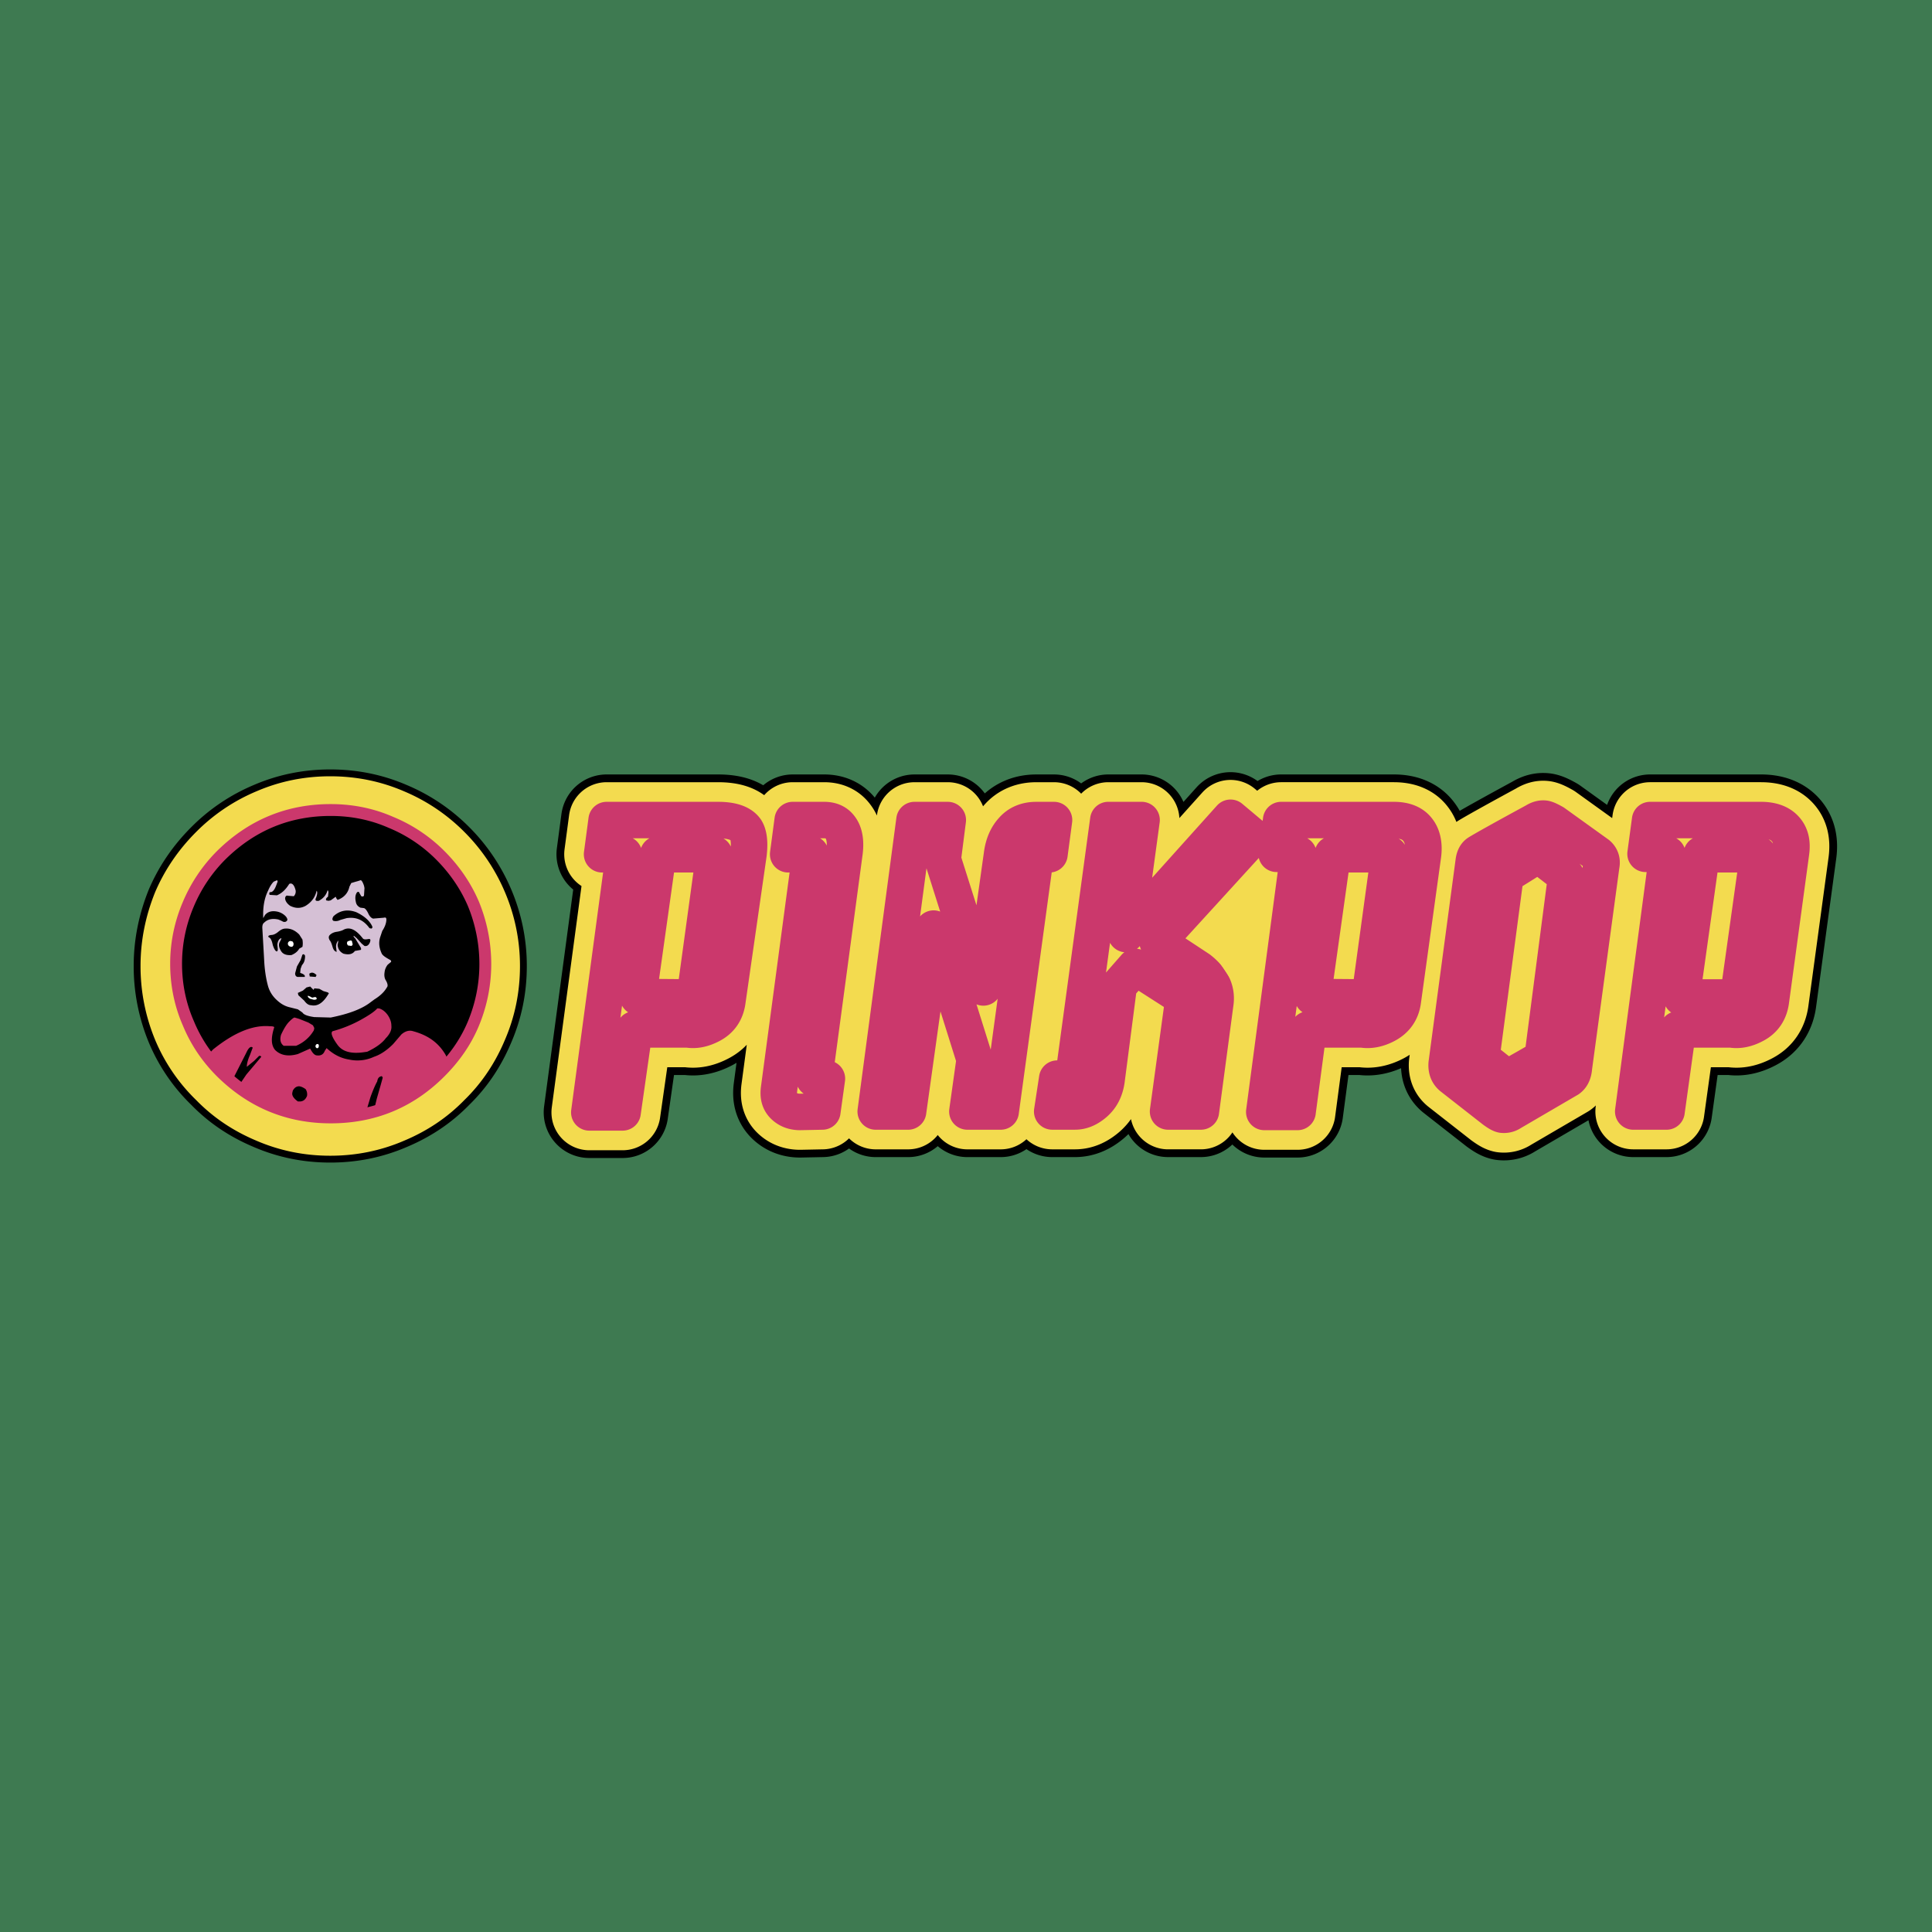 <svg xmlns="http://www.w3.org/2000/svg" width="2500" height="2500" viewBox="0 0 192.756 192.756"><path fill-rule="evenodd" clip-rule="evenodd" fill="#3e7a51" d="M0 0h192.756v192.756H0V0z"/><path d="M113.26 96.469l-1.637 1.866-1.229 9.464c-.137.91-.502 1.684-1.184 2.275-.637.546-1.273.819-1.957.819h-2.275l.5-3.276h1.594l3.504-25.8h3.32l-1.547 11.376 10.42-11.604 2.275 1.911-9.51 10.466 4.141 2.729c1.229.683 1.775 1.775 1.592 3.276l-1.455 10.921h-3.275l1.547-11.33-4.824-3.093zm-35.082 13.833c-.409-.41-.546-.956-.455-1.639l3.14-23.479-2.229.046.455-3.413h3.14c.683 0 1.229.228 1.593.729.455.591.591 1.501.409 2.685l-3.003 22.387h1.274l-.455 3.276-2.229.045c-.684-.001-1.23-.228-1.64-.637zm58.47-10.784l1.957-14.287h-5.643l-2.002 14.241 5.688.046zm-.728 3.185h-5.369l-1.092 8.235h-3.322l3.412-25.708-2.184-.046.455-3.367h11.238c1.094 0 1.912.318 2.412 1.001.455.592.637 1.457.5 2.503l-2.002 14.47c-.135 1.138-.727 1.956-1.684 2.457-.772.409-1.591.592-2.364.455zm-66.614-3.185l1.957-14.287h-5.597l-2.002 14.241 5.642.046zm-7.189 11.466h-3.322l3.458-25.754h-2.184l.455-3.413h11.102c1.411 0 2.321.318 2.776.956.318.5.41 1.319.273 2.457l-2.093 14.561c-.136 1.138-.683 1.956-1.638 2.457-.773.409-1.547.592-2.32.455H63.3l-1.183 8.281zm35.127-5.278l-4.096-13.059-2.548 18.247h-3.23l3.868-29.076h3.322l-.501 3.913 4.049 12.786 1.867-13.286c.135-1.001.5-1.82 1.045-2.412.592-.683 1.412-1.001 2.367-1.001h1.773l-.455 3.413h-1.365l-3.502 25.663h-3.323l.729-5.188zm53.555 5.278a1.318 1.318 0 0 1-.91.228c-.227-.046-.5-.228-.818-.455l-4.188-3.276c-.408-.318-.59-.773-.545-1.365l2.684-20.066c.047-.455.184-.774.455-.956.592-.364 2.457-1.411 5.643-3.14.363-.228.684-.318 1.002-.273.227.045.5.182.91.41l4.367 3.14c.318.273.455.637.363 1.092l-2.729 20.157c-.047.592-.229.955-.547 1.184l-5.687 3.32zm3.094-5.415l2.367-18.155-2.777-2.139-3.275 2.048-2.412 18.2 2.594 2.048 3.503-2.002zm19.521-6.051l2.002-14.287h-5.643l-2.002 14.287h5.643zm-6.008 3.185l-1.137 8.19h-3.322l3.412-25.663-2.184-.046.455-3.367h11.057c1.047 0 1.867.273 2.412.865.547.591.729 1.365.592 2.366l-2.002 14.743c-.137 1.138-.682 1.956-1.639 2.457-.773.409-1.547.592-2.32.455h-5.324z" fill="none" stroke="#000" stroke-width="9.1" stroke-linecap="round" stroke-linejoin="round" stroke-miterlimit="2.613"/><path d="M25.579 113.806c-2.275-.956-4.277-2.275-6.006-4.05a18.074 18.074 0 0 1-4.095-6.007 19.174 19.174 0 0 1-1.457-7.371c0-2.548.501-5.005 1.457-7.371.955-2.229 2.32-4.232 4.095-6.006a18.645 18.645 0 0 1 6.006-4.049c2.32-1.001 4.777-1.502 7.371-1.502s5.051.5 7.371 1.502a18.676 18.676 0 0 1 6.007 4.049 18.91 18.91 0 0 1 4.049 6.006 18.734 18.734 0 0 1 1.501 7.371c0 2.594-.5 5.051-1.501 7.371-.956 2.275-2.275 4.277-4.049 6.007-1.729 1.774-3.731 3.094-6.007 4.05-2.32 1-4.777 1.501-7.371 1.501s-5.051-.501-7.371-1.501z" fill="none" stroke="#000" stroke-width="1.365" stroke-linecap="round" stroke-linejoin="round" stroke-miterlimit="2.613"/><path d="M69.306 99.518l1.957-14.287h-5.597l-2.002 14.241 5.642.046zm-7.189 11.466h-3.322l3.458-25.754h-2.184l.455-3.413h11.102c1.411 0 2.321.318 2.776.956.318.5.41 1.319.273 2.457l-2.093 14.561c-.136 1.138-.683 1.956-1.638 2.457-.773.409-1.547.592-2.32.455H63.3l-1.183 8.281zm51.143-14.515l-1.637 1.866-1.229 9.464c-.137.91-.502 1.684-1.184 2.275-.637.546-1.273.819-1.957.819h-2.275l.5-3.276h1.594l3.504-25.8h3.32l-1.547 11.376 10.42-11.604 2.275 1.911-9.555 10.466 4.141 2.729c1.229.91 1.773 2.002 1.637 3.276l-1.455 10.921h-3.275l1.547-11.33-4.824-3.093zm-35.082 13.833c-.409-.41-.546-.956-.455-1.639l3.14-23.479-2.229.046.455-3.413h3.14c.683 0 1.229.228 1.593.729.455.591.591 1.501.409 2.685l-3.003 22.387h1.274l-.455 3.276-2.229.045c-.684-.001-1.23-.228-1.64-.637zm58.47-10.784l1.957-14.287h-5.643l-2.002 14.241 5.688.046zm-.728 3.185h-5.369l-1.092 8.235h-3.322l3.412-25.708-2.184-.046.455-3.367h11.238c1.094 0 1.912.318 2.412 1.001.455.592.637 1.457.5 2.503l-2.002 14.47c-.135 1.138-.727 1.956-1.684 2.457-.772.409-1.591.592-2.364.455zm-38.676 3.003l-4.096-13.059-2.548 18.247h-3.23l3.868-29.076h3.322l-.501 3.913 4.049 12.786 1.867-13.286c.135-1.001.5-1.82 1.045-2.412.592-.683 1.412-1.001 2.367-1.001h1.773l-.455 3.413h-1.365l-3.502 25.663h-3.323l.729-5.188zm53.555 5.278a1.318 1.318 0 0 1-.91.228c-.227-.046-.5-.228-.818-.455l-4.188-3.276c-.408-.318-.59-.773-.545-1.365l2.684-20.066c.047-.455.184-.774.455-.956.592-.364 2.457-1.411 5.643-3.14.363-.228.684-.318 1.002-.273.227.045.5.182.91.41l4.367 3.14c.318.273.455.637.363 1.092l-2.729 20.157c-.047.592-.229.955-.547 1.184l-5.687 3.32zm3.094-5.415l2.367-18.155-2.777-2.139-3.275 2.048-2.412 18.2 2.594 2.048 3.503-2.002zm19.521-6.051l2.002-14.287h-5.643l-2.002 14.287h5.643zm-6.008 3.185l-1.137 8.19h-3.322l3.412-25.663-2.184-.046.455-3.367h11.057c1.047 0 1.867.273 2.412.865.547.591.729 1.365.592 2.366l-2.002 14.743c-.137 1.138-.682 1.956-1.639 2.457-.773.409-1.547.592-2.32.455h-5.324z" fill="none" stroke="#f3db4f" stroke-width="7.553" stroke-linecap="round" stroke-linejoin="round" stroke-miterlimit="2.613"/><path d="M25.579 113.806c-2.275-.956-4.277-2.275-6.006-4.05a18.074 18.074 0 0 1-4.095-6.007 19.174 19.174 0 0 1-1.457-7.371c0-2.548.501-5.005 1.457-7.371.955-2.229 2.32-4.232 4.095-6.006a18.645 18.645 0 0 1 6.006-4.049c2.32-1.001 4.777-1.502 7.371-1.502s5.051.5 7.371 1.502a18.676 18.676 0 0 1 6.007 4.049 18.91 18.91 0 0 1 4.049 6.006 18.734 18.734 0 0 1 1.501 7.371c0 2.594-.5 5.051-1.501 7.371-.956 2.275-2.275 4.277-4.049 6.007-1.729 1.774-3.731 3.094-6.007 4.05-2.32 1-4.777 1.501-7.371 1.501s-5.051-.501-7.371-1.501z" fill-rule="evenodd" clip-rule="evenodd" fill="#f3db4f"/><path d="M112.35 93.193l10.42-11.604 2.275 1.911-9.555 10.466 4.141 2.729c1.229.956 1.773 2.048 1.637 3.276l-1.455 10.921h-3.275l1.547-11.33-4.824-3.095-1.637 1.866-1.229 9.464c-.137.91-.502 1.684-1.184 2.275-.637.546-1.273.819-1.957.819h-2.275l.5-3.276h1.594l3.504-25.8h3.32l-1.547 11.378zM79.088 81.817h3.14c.683 0 1.229.228 1.593.729.455.591.591 1.501.409 2.685l-3.003 22.387h1.274l-.455 3.276-2.229.045c-.683 0-1.229-.228-1.638-.637-.409-.41-.546-.956-.455-1.639l3.14-23.479-2.229.046.453-3.413zm51.873 17.655l5.688.046 1.957-14.287h-5.643l-2.002 14.241zm-3.141-17.655h11.238c1.094 0 1.912.318 2.412 1.001.455.592.637 1.457.5 2.503l-2.002 14.47c-.135 1.138-.727 1.956-1.684 2.457-.773.409-1.592.592-2.365.455h-5.369l-1.092 8.235h-3.322l3.412-25.708-2.184-.046.456-3.367zm-67.296 0h11.102c1.411 0 2.321.318 2.776.956.318.5.41 1.319.273 2.457l-2.093 14.561c-.136 1.138-.683 1.956-1.638 2.457-.773.409-1.547.592-2.32.455H63.3l-1.183 8.281h-3.322l3.458-25.754h-2.184l.455-3.413zm3.14 17.655l5.642.046 1.957-14.287h-5.597l-2.002 14.241zM103.34 85.23l-3.502 25.663h-3.323l.729-5.188-4.096-13.059-2.548 18.248h-3.23l3.868-29.076h3.322l-.501 3.913 4.049 12.786 1.867-13.286c.135-1.001.5-1.82 1.045-2.412.592-.683 1.412-1.001 2.367-1.001h1.773l-.455 3.413h-1.365v-.001zm61.291-3.413h11.057c1.047 0 1.867.273 2.412.865.547.591.729 1.365.592 2.366l-2.002 14.743c-.137 1.138-.682 1.956-1.639 2.457-.773.409-1.547.592-2.32.455h-5.324l-1.137 8.19h-3.322l3.412-25.663-2.184-.046.455-3.367zm5.142 3.413l-2.002 14.287h5.643l2.002-14.287h-5.643zm-22.296-.136c.592-.364 2.457-1.411 5.643-3.14.363-.228.684-.318 1.002-.273.227.045.5.182.91.41l4.367 3.14c.318.273.455.637.363 1.092l-2.729 20.157c-.047.592-.229.955-.547 1.184l-5.688 3.321a1.318 1.318 0 0 1-.91.228c-.227-.046-.5-.228-.818-.455l-4.188-3.276c-.408-.318-.59-.773-.545-1.365l2.684-20.066c.047-.457.184-.776.456-.957zm6.005.181l-3.275 2.048-2.412 18.2 2.594 2.048 3.504-2.002 2.367-18.155-2.778-2.139z" fill="none" stroke="#cb386c" stroke-width="3.64" stroke-linecap="round" stroke-linejoin="round" stroke-miterlimit="2.613"/><path d="M78.178 110.302c-.409-.41-.546-.956-.455-1.639l3.14-23.479-2.229.046.455-3.413h3.14c.683 0 1.229.228 1.593.729.455.591.591 1.501.409 2.685l-3.003 22.387h1.274l-.455 3.276-2.229.045c-.684-.001-1.23-.228-1.64-.637zM136.648 99.518l1.957-14.287h-5.643l-2.002 14.241 5.688.046zm-.728 3.185h-5.369l-1.092 8.235h-3.322l3.412-25.708-2.184-.046.455-3.367h11.238c1.094 0 1.912.318 2.412 1.001.455.592.637 1.457.5 2.503l-2.002 14.47c-.135 1.138-.727 1.956-1.684 2.457-.772.409-1.591.592-2.364.455zM60.524 81.817h11.102c1.411 0 2.321.318 2.776.956.318.5.41 1.319.273 2.457l-2.093 14.561c-.136 1.138-.683 1.956-1.638 2.457-.773.409-1.547.592-2.32.455H63.3l-1.183 8.281h-3.322l3.458-25.754h-2.184l.455-3.413zm3.14 17.655l5.642.046 1.957-14.287h-5.597l-2.002 14.241zM97.244 105.706l-4.096-13.059-2.548 18.247h-3.23l3.868-29.076h3.322l-.501 3.913 4.049 12.786 1.867-13.286c.135-1.001.5-1.82 1.045-2.412.592-.683 1.412-1.001 2.367-1.001h1.773l-.455 3.413h-1.365l-3.502 25.663h-3.323l.729-5.188zM173.414 99.518l2.002-14.287h-5.643l-2.002 14.287h5.643zm-6.008 3.185l-1.137 8.19h-3.322l3.412-25.663-2.184-.046.455-3.367h11.057c1.047 0 1.867.273 2.412.865.547.591.729 1.365.592 2.366l-2.002 14.743c-.137 1.138-.682 1.956-1.639 2.457-.773.409-1.547.592-2.32.455h-5.324zM112.35 93.193l10.42-11.604 2.275 1.911-9.555 10.466 4.141 2.729c1.229.91 1.773 2.002 1.637 3.276l-1.455 10.921h-3.275l1.547-11.33-4.824-3.095-1.637 1.866-1.229 9.464c-.137.91-.502 1.684-1.184 2.275-.637.546-1.273.819-1.957.819h-2.275l.5-3.276h1.594l3.504-25.8h3.32l-1.547 11.378zM150.799 110.984a1.318 1.318 0 0 1-.91.228c-.227-.046-.5-.228-.818-.455l-4.188-3.276c-.408-.318-.59-.773-.545-1.365l2.684-20.066c.047-.455.184-.774.455-.956.592-.364 2.457-1.411 5.643-3.14.363-.228.684-.318 1.002-.273.227.045.5.182.91.41l4.367 3.14c.318.273.455.637.363 1.092l-2.729 20.157c-.047.592-.229.955-.547 1.184l-5.687 3.32zm3.094-5.415l2.367-18.155-2.777-2.139-3.275 2.048-2.412 18.2 2.594 2.048 3.503-2.002z" fill-rule="evenodd" clip-rule="evenodd" fill="#fff" fill-opacity="0"/><path d="M43.916 106.979c-3.003 3.004-6.643 4.505-10.92 4.505-4.231 0-7.872-1.501-10.92-4.505-1.411-1.41-2.503-3.003-3.276-4.868-.819-1.865-1.229-3.868-1.229-5.961 0-2.047.41-4.049 1.229-5.96a15.31 15.31 0 0 1 3.276-4.869c3.048-3.003 6.688-4.505 10.92-4.505 2.139 0 4.141.41 6.006 1.229a14.996 14.996 0 0 1 4.914 3.276c1.411 1.411 2.548 3.049 3.322 4.869a15.812 15.812 0 0 1 1.183 5.96 15.47 15.47 0 0 1-1.183 5.961c-.774 1.866-1.912 3.458-3.322 4.868z" fill-rule="evenodd" clip-rule="evenodd"/><path d="M18.799 90.19a15.31 15.31 0 0 1 3.276-4.869c3.048-3.003 6.688-4.505 10.92-4.505 2.139 0 4.141.41 6.006 1.229a14.996 14.996 0 0 1 4.914 3.276c1.411 1.411 2.548 3.049 3.322 4.869a15.812 15.812 0 0 1 1.183 5.96 15.47 15.47 0 0 1-1.183 5.961c-.773 1.865-1.911 3.458-3.322 4.868-3.003 3.004-6.643 4.505-10.92 4.505-4.231 0-7.872-1.501-10.92-4.505-1.411-1.41-2.503-3.003-3.276-4.868-.819-1.865-1.229-3.868-1.229-5.961 0-2.047.41-4.049 1.229-5.96z" fill="none" stroke="#cb386c" stroke-width="1.183" stroke-linecap="round" stroke-linejoin="round" stroke-miterlimit="2.613"/><path d="M30.174 101.02l-.455-.319-.91-.227c-.5-.137-.91-.41-1.319-.819a2.942 2.942 0 0 1-.773-1.365c-.182-.683-.319-1.547-.364-2.548l-.182-3.186c0-.227.046-.409.182-.5.318-.319.773-.455 1.411-.319l.228.091.273.137c.182.045.318 0 .41-.182 0-.137-.091-.319-.319-.5a1.675 1.675 0 0 0-.637-.319c-.592-.136-1.001 0-1.274.319l-.182.318c-.045-1.046.091-1.957.5-2.775.136-.319.318-.638.546-.865l.318-.137c.091.045.091.137 0 .319-.182.546-.364.819-.592.864h-.091c-.091.045-.091.137-.046.273l.729.046c.455-.182.864-.546 1.229-1.138.272-.136.5.091.637.638a.672.672 0 0 1-.182.591l-.546-.045c-.182-.045-.273 0-.319.228 0 .273.182.546.501.773.546.272 1.046.272 1.547 0 .591-.364.956-.865 1.092-1.502.091.091.091.319-.045.683-.137.273-.046.364.273.319.41-.228.728-.546.865-1.046.045 0 .091.091.091.227l-.046.41c-.182.137-.228.228-.182.364l.228.046.227-.046.5-.364.046.137.136.182c.637-.228 1.046-.683 1.183-1.319l.182-.364.455-.136a5.27 5.27 0 0 0 .455-.137c.091-.045.228.137.364.546l.046.227-.046.729c-.045.136-.136.136-.273.09l-.182-.318c-.045-.136-.091-.136-.227-.091-.182.228-.228.546-.137.956.045.273.182.455.455.592l.364.045c.137.045.273.228.41.5.137.318.319.5.5.546l1.092-.091c.137-.045.228 0 .228.182 0 .319-.136.728-.409 1.138l-.228.683c-.137.5-.091 1.001.182 1.592.136.228.455.41.864.637.091.091.091.182 0 .227l-.273.228a1.476 1.476 0 0 0-.318.773c-.046.319 0 .547.091.729.228.364.273.637.137.773-.228.409-.637.819-1.229 1.184l-.365.269c-.865.683-2.184 1.183-4.004 1.547l-1.638-.045c-.638-.091-1.047-.228-1.184-.455z" fill-rule="evenodd" clip-rule="evenodd" fill="#d5c0d5"/><path d="M37.136 92.419c.045.136 0 .182-.091.228l-.182-.045c-.592-.819-1.32-1.138-2.275-1.001l-.637.182a.956.956 0 0 1-.683.09c-.136-.09-.136-.227 0-.455.638-.591 1.411-.728 2.275-.41.865.41 1.366.911 1.593 1.411zM27.216 94.285c-.091-.455-.227-.728-.409-.773-.091-.137 0-.182.228-.228.228 0 .455-.091.728-.318.273-.228.5-.319.682-.319.546-.045 1.001.182 1.411.591l.319.501c.045.273.045.5 0 .728l-.319.182c-.182.319-.455.5-.773.637-.501.045-.865-.091-1.047-.41-.228-.364-.273-.682-.091-.956l.091-.182.045-.137c-.227.045-.364.273-.409.637l.045.455c0 .137-.045.228-.091.228-.136.001-.273-.227-.41-.636zM33.587 92.966c.319-.046.591-.137.728-.228.591-.273 1.183 0 1.866.865.091.137.273.137.546.091.227-.045.273.046.182.319-.137.318-.318.41-.546.364l-.273-.228-.5-.546-.273-.228c-.091 0-.045.091.137.273l.546.91c.045.136.045.228-.091.228l-.501.091c-.228.319-.591.41-1.137.273-.364-.182-.546-.455-.592-.864.091-.41.091-.501 0-.364-.136.228-.182.455-.136.683l.045.364c-.182-.046-.319-.182-.41-.501-.091-.318-.182-.546-.272-.637-.137-.228-.137-.41 0-.546.135-.138.362-.274.681-.319zM29.446 97.106l.182-.683.364-.637.137-.41c.045-.182.136-.228.273-.091.045.045.045.228 0 .455a1.045 1.045 0 0 1-.273.546l-.137.364-.045.409.228.091c.182.092.273.183.228.318h-.728c-.138-.043-.229-.134-.229-.362zM31.584 97.288l-.091.182-.591-.045-.045-.273c.227-.182.455-.137.727.136zM32.722 99.245c-.5.818-1.046 1.183-1.684 1.046-.228 0-.455-.136-.683-.454l-.591-.547-.046-.228.5-.228.364-.318.364-.091.273.272c.045.092.091.046.137-.09l.5.045.409.228.455.137.091.091-.089.137z" fill-rule="evenodd" clip-rule="evenodd"/><path d="M37.819 100.609c.318.091.637.319.91.729.228.364.319.683.319 1.001.045.409-.137.773-.455 1.138l-.091.091c-.364.5-1.001.955-1.866 1.365l-.318.045c-1.274.183-2.139-.045-2.639-.728s-.683-1.138-.546-1.319l.045-.046a12.61 12.61 0 0 0 2.821-1.138c.819-.455 1.365-.818 1.638-1.138h.182zM31.221 102.294l.137.272-.045.228a3.689 3.689 0 0 1-1.775 1.547h-1.229c-.318-.228-.41-.592-.273-1.092.273-.592.546-1.047.819-1.32.272-.272.455-.409.546-.409l.455.137.911.364.454.273z" fill-rule="evenodd" clip-rule="evenodd" fill="#cb386c"/><path d="M44.461 105.251l.364.729c-2.002 2.411-4.505 4.095-7.553 4.959l.319-1.319.364-1.274.227-.818c-.045-.137-.09-.183-.182-.137-.182.045-.318.182-.364.5-.227.41-.455.956-.683 1.593l-.5 1.684-3.504.364c-3.413 0-6.461-1.001-9.237-3.049l.865-1.273 1.456-1.729c.046-.046.046-.091-.091-.137h-.091l-.5.501-.728.592c0-.273.091-.684.318-1.184l.273-.729c-.182-.182-.41 0-.637.501l-1.502 2.958a13.248 13.248 0 0 1-2.457-2.594l.637-.683c2.093-1.684 3.959-2.457 5.642-2.321.318 0 .5.046.455.137-.318 1.002-.318 1.729.091 2.23.546.546 1.319.682 2.275.409l1.229-.546c.228.455.455.683.683.683.364.045.637-.091.773-.456l.182-.272c.637.592 1.365 1.001 2.229 1.138a3.923 3.923 0 0 0 2.502-.273c.683-.227 1.32-.682 1.911-1.273l.819-.956c.364-.318.773-.455 1.183-.318 1.504.406 2.55 1.179 3.232 2.363z" fill-rule="evenodd" clip-rule="evenodd" fill="#cb386c"/><path d="M31.812 104.341c0 .182-.091.273-.228.228l-.091-.091c-.045-.137 0-.273.137-.318.137-.001.182.044.182.181z" fill-rule="evenodd" clip-rule="evenodd" fill="#fff"/><path d="M30.493 108.663a.94.94 0 0 1 .137.683c-.137.319-.318.501-.637.546h-.273c-.318-.227-.5-.455-.546-.637-.046-.137 0-.272.045-.455.137-.228.273-.363.5-.409.182-.046.455.046.774.272z" fill-rule="evenodd" clip-rule="evenodd"/><path d="M35.134 94.012c.091.228.045.318-.091.364l-.319-.046c-.136-.136-.136-.272-.045-.409l.273-.091c.136 0 .182.045.182.182zM29.173 93.921c.136.137.136.273.091.409-.045.092-.091.137-.228.137-.228-.045-.318-.182-.318-.318s.091-.228.228-.273l.227.045zM31.221 99.518l.228-.046c.045 0 .091.046.136.092.046.137-.045.182-.272.182l-.364-.091c-.228-.137-.273-.228-.228-.318l.228.091c.135.09.226.135.272.09z" fill-rule="evenodd" clip-rule="evenodd" fill="#fff"/><path fill-rule="evenodd" clip-rule="evenodd" fill="#f3db4f" d="M120.449 92.237l4.186-4.277h2.138l-1.82 11.148h-1.228l-2.729-4.095-.865-1.092.318-1.684z"/></svg>
